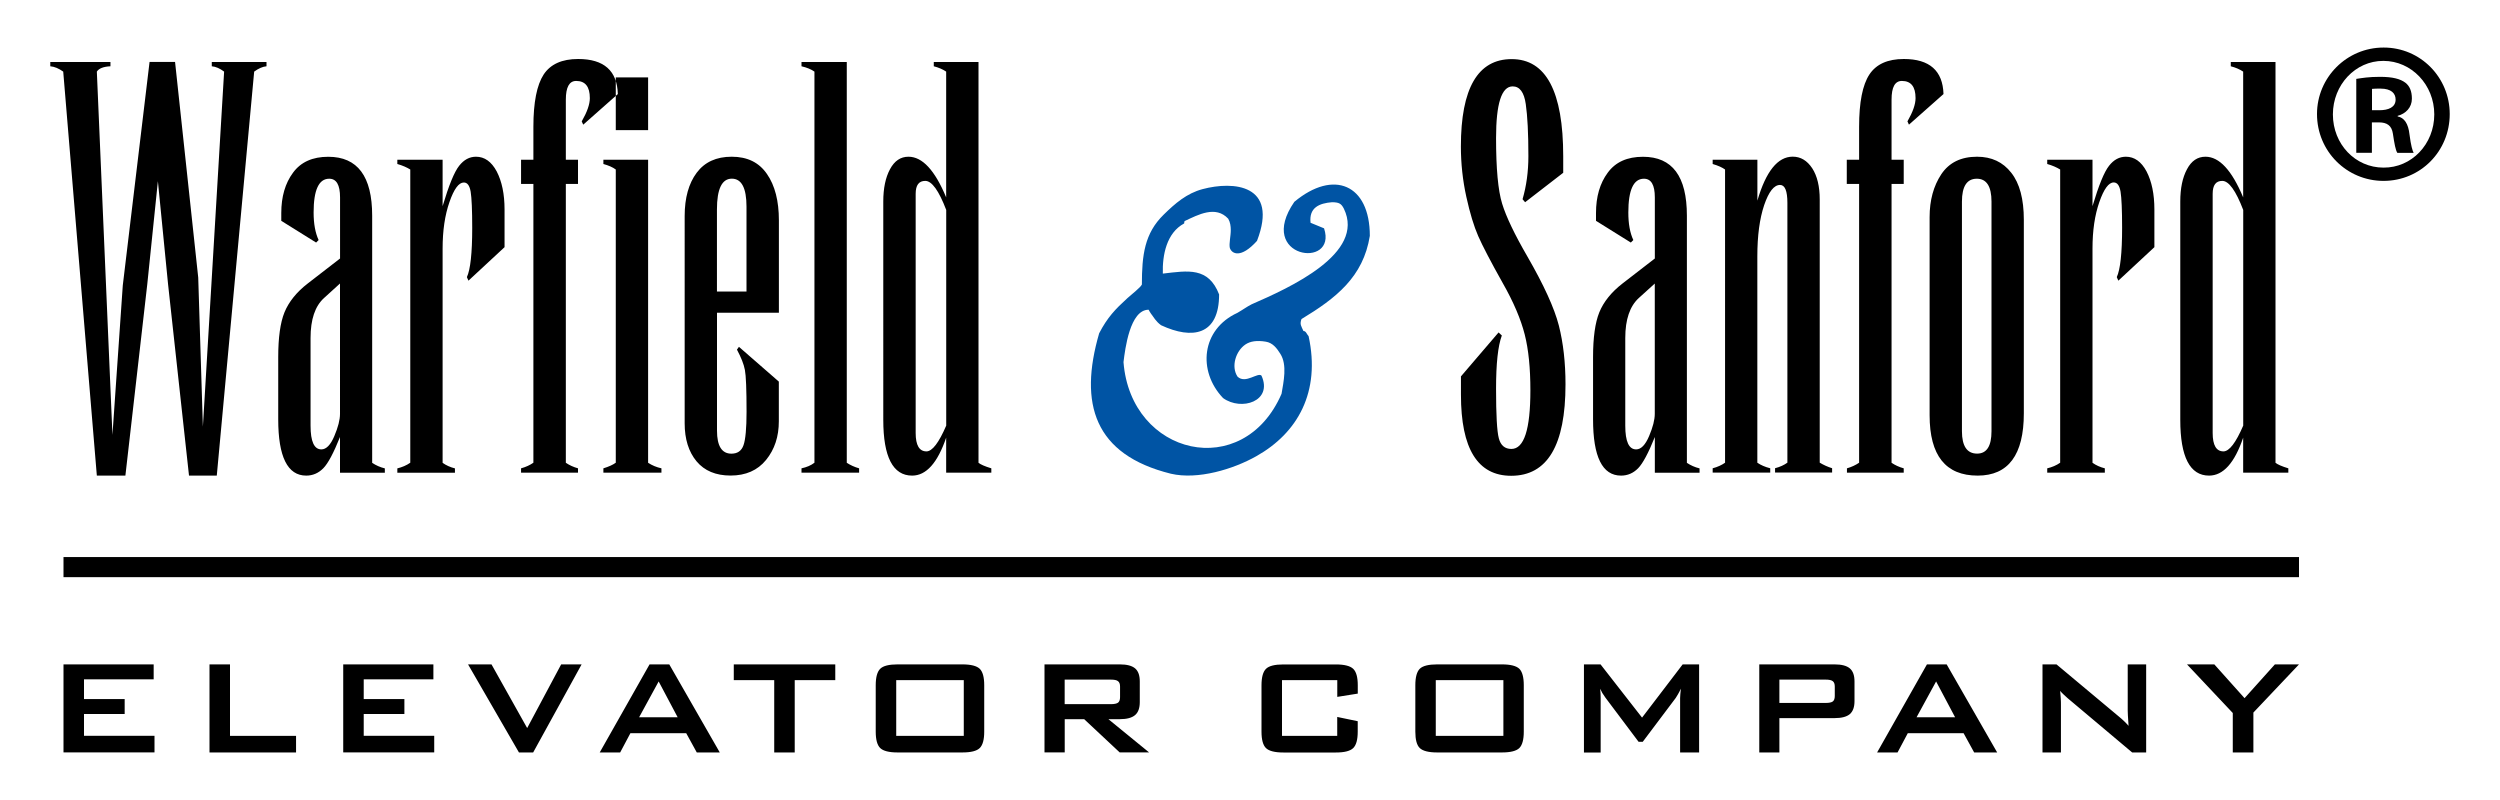 <?xml version="1.0" encoding="utf-8"?>
<!-- Generator: Adobe Illustrator 27.0.0, SVG Export Plug-In . SVG Version: 6.00 Build 0)  -->
<svg version="1.1" id="Layer_1" xmlns="http://www.w3.org/2000/svg" xmlns:xlink="http://www.w3.org/1999/xlink" x="0px" y="0px"
	 viewBox="0 0 450 144" style="enable-background:new 0 0 450 144;" xml:space="preserve">
<style type="text/css">
	.st0{fill-rule:evenodd;clip-rule:evenodd;}
	.st1{fill:#0054A4;}
</style>
<g>
	<path class="st0" d="M11.43,135.44v-15.85h16.23v2.69H15.12v3.55h7.32v2.69h-7.32v3.93h12.69v2.98H11.43L11.43,135.44z
		 M37.71,135.44v-15.85h3.69v12.87h11.89v2.98H37.71L37.71,135.44z M61.78,135.44v-15.85h16.23v2.69H65.47v3.55h7.32v2.69h-7.32
		v3.93h12.69v2.98H61.78L61.78,135.44z M93.41,135.44l-9.16-15.85h4.22l6.42,11.46l6.12-11.46h3.68l-8.72,15.85H93.41L93.41,135.44z
		 M115.04,129.11h6.94l-3.42-6.45L115.04,129.11L115.04,129.11z M107.95,135.44l8.97-15.85h3.55l9.09,15.85h-4.14l-1.9-3.46h-10.05
		l-1.84,3.46H107.95L107.95,135.44z M143.05,122.42v13.02h-3.69v-13.02h-7.28v-2.83h18.27v2.83H143.05L143.05,122.42z
		 M157.63,123.34c0-1.44,0.27-2.43,0.81-2.96c0.54-0.53,1.58-0.79,3.12-0.79h11.66c1.55,0,2.58,0.27,3.13,0.79
		c0.54,0.53,0.81,1.52,0.81,2.96v8.35c0,1.45-0.27,2.43-0.81,2.96c-0.54,0.53-1.58,0.79-3.13,0.79h-11.66
		c-1.54,0-2.58-0.27-3.12-0.79c-0.54-0.52-0.81-1.51-0.81-2.96V123.34L157.63,123.34z M161.32,132.46h12.16v-10.04h-12.16V132.46
		L161.32,132.46z M199.94,122.33h-8.3v4.42h8.3c0.64,0,1.07-0.1,1.31-0.27c0.24-0.19,0.36-0.52,0.36-0.99v-1.91
		c0-0.46-0.12-0.78-0.36-0.96C201.02,122.42,200.58,122.33,199.94,122.33L199.94,122.33z M188.01,135.44v-15.85h13.57
		c1.26,0,2.17,0.24,2.74,0.72c0.57,0.49,0.84,1.27,0.84,2.35v3.72c0,1.07-0.28,1.85-0.84,2.33c-0.57,0.49-1.48,0.74-2.74,0.74h-2.07
		l7.32,5.98h-5.29l-6.39-5.98h-3.5v5.98H188.01L188.01,135.44z M240.7,122.42h-9.94v10.04h9.94v-3.41l3.69,0.77v1.88
		c0,1.45-0.27,2.43-0.82,2.96c-0.55,0.53-1.58,0.79-3.12,0.79H231c-1.54,0-2.58-0.27-3.12-0.79c-0.54-0.52-0.81-1.51-0.81-2.96
		v-8.35c0-1.44,0.27-2.43,0.81-2.96c0.54-0.53,1.58-0.79,3.12-0.79h9.46c1.53,0,2.57,0.27,3.12,0.79c0.55,0.53,0.82,1.52,0.82,2.96
		v1.5l-3.69,0.59V122.42L240.7,122.42z M254.76,123.34c0-1.44,0.27-2.43,0.8-2.96c0.54-0.53,1.59-0.79,3.13-0.79h11.66
		c1.54,0,2.58,0.27,3.13,0.79c0.53,0.53,0.8,1.52,0.8,2.96v8.35c0,1.45-0.27,2.43-0.8,2.96c-0.55,0.53-1.59,0.79-3.13,0.79h-11.66
		c-1.54,0-2.58-0.27-3.13-0.79c-0.54-0.52-0.8-1.51-0.8-2.96V123.34L254.76,123.34z M258.44,132.46h12.17v-10.04h-12.17V132.46
		L258.44,132.46z M285.11,135.44v-15.85h2.99l7.47,9.58l7.31-9.58h2.96v15.85h-3.42v-9.79c0-0.19,0.01-0.43,0.04-0.72
		c0.03-0.29,0.06-0.62,0.1-0.97c-0.2,0.41-0.37,0.75-0.52,1c-0.15,0.27-0.29,0.49-0.4,0.66l-5.95,7.91h-0.74l-5.97-7.95
		c-0.22-0.3-0.41-0.58-0.57-0.85c-0.15-0.26-0.28-0.52-0.38-0.76c0.03,0.33,0.05,0.63,0.07,0.9c0.02,0.27,0.02,0.54,0.02,0.79v9.79
		H285.11L285.11,135.44z M328.6,122.33h-8.31v4.2h8.31c0.64,0,1.07-0.09,1.31-0.27c0.23-0.18,0.35-0.51,0.35-0.98v-1.7
		c0-0.46-0.12-0.78-0.35-0.96C329.67,122.42,329.24,122.33,328.6,122.33L328.6,122.33z M316.67,135.44v-15.85h13.56
		c1.26,0,2.17,0.24,2.74,0.72c0.57,0.49,0.84,1.27,0.84,2.35v3.54c0,1.08-0.28,1.85-0.84,2.34c-0.57,0.48-1.48,0.72-2.74,0.72h-9.94
		v6.18H316.67L316.67,135.44z M344.98,129.11h6.94l-3.42-6.45L344.98,129.11L344.98,129.11z M337.88,135.44l8.97-15.85h3.55
		l9.09,15.85h-4.14l-1.9-3.46H343.4l-1.84,3.46H337.88L337.88,135.44z M367.65,135.44v-15.85h2.52l11.17,9.34
		c0.38,0.31,0.71,0.6,1,0.88c0.29,0.27,0.55,0.56,0.8,0.84c-0.06-0.89-0.1-1.52-0.12-1.89c-0.02-0.37-0.03-0.65-0.03-0.85v-8.32
		h3.32v15.85h-2.52l-11.64-9.79c-0.28-0.25-0.53-0.47-0.74-0.68c-0.21-0.2-0.41-0.4-0.58-0.61c0.05,0.48,0.08,0.95,0.11,1.38
		c0.03,0.43,0.03,0.81,0.03,1.13v8.57H367.65L367.65,135.44z M401.9,135.44v-7.1l-8.24-8.75h4.92l5.44,6.08l5.46-6.08h4.34
		l-8.21,8.67v7.18H401.9L401.9,135.44z"/>
	<path class="st0" d="M36.52,76.8l3.82-63.91c-0.76-0.57-1.5-0.9-2.22-0.96v-0.77h9.85v0.77c-0.7,0.06-1.44,0.39-2.22,0.96
		l-6.73,72.72h-5l-3.77-34.46l-1.83-18.54l-1.91,18.54l-3.94,34.46h-5.14l-6.05-72.72c-0.8-0.57-1.57-0.9-2.33-0.96v-0.77h10.83
		v0.77c-1.27,0.06-2.09,0.39-2.45,0.96l2.81,65.39l1.86-26.9l4.82-40.23h4.59l4.17,38.81L36.52,76.8L36.52,76.8z M61.2,85.07v-6.41
		c-1.15,2.87-2.15,4.76-3.01,5.63c-0.87,0.88-1.89,1.32-3.07,1.32c-3.36,0-5.04-3.39-5.04-10.13V64.29c0-3.51,0.37-6.21,1.13-8.08
		c0.77-1.87,2.16-3.62,4.18-5.18l5.82-4.5v-11c0-2.25-0.65-3.36-1.95-3.36c-1.88,0-2.81,2.03-2.81,6.08c0,2.01,0.3,3.66,0.9,4.96
		l-0.45,0.45l-6.27-3.91v-1.41c0-2.93,0.7-5.35,2.11-7.25c1.41-1.93,3.53-2.87,6.35-2.87c5.27,0,7.9,3.52,7.9,10.6v44.49
		c0.67,0.45,1.43,0.79,2.28,1v0.78H61.2L61.2,85.07z M61.2,51.03l-2.85,2.59c-1.65,1.48-2.45,3.89-2.45,7.22v15.78
		c0,2.86,0.65,4.27,1.95,4.27c0.87,0,1.66-0.8,2.33-2.4c0.68-1.6,1.02-2.93,1.02-4V51.03L61.2,51.03z M73.85,83.29V30.51
		c-0.64-0.39-1.41-0.73-2.33-0.99v-0.77h8.15v8.36c1.12-3.76,2.11-6.18,2.98-7.27c0.86-1.09,1.86-1.63,3.03-1.63
		c1.54,0,2.78,0.88,3.73,2.65c0.93,1.79,1.41,4.07,1.41,6.85v6.78l-6.5,6.03l-0.28-0.64c0.63-1.34,0.96-4.31,0.96-8.85
		c0-3.24-0.1-5.42-0.28-6.52c-0.19-1.11-0.59-1.66-1.23-1.66c-0.91,0-1.77,1.16-2.59,3.53c-0.82,2.34-1.23,5.13-1.23,8.38v38.55
		c0.63,0.45,1.38,0.79,2.22,1v0.78H71.52v-0.78C72.37,84.1,73.15,83.78,73.85,83.29L73.85,83.29z M96.01,83.29V33.11h-2.22v-4.36
		h2.22v-5.95c0-4.39,0.63-7.52,1.85-9.39c1.23-1.86,3.29-2.79,6.21-2.79c4.64,0,7.02,2.11,7.14,6.31l-6.23,5.51l-0.27-0.59
		c0.96-1.67,1.46-3.06,1.46-4.19c0-2.06-0.82-3.09-2.46-3.09c-1.24,0-1.86,1.12-1.86,3.37v10.81h2.19v4.36h-2.19v50.19
		c0.61,0.42,1.34,0.76,2.19,1v0.78H93.79v-0.78C94.66,84.06,95.41,83.71,96.01,83.29L96.01,83.29z M110.84,13.93h5.82v9.49h-5.82
		V13.93L110.84,13.93z M110.84,83.29V30.51c-0.57-0.42-1.32-0.74-2.23-0.99v-0.77h8.05v54.55c0.73,0.48,1.52,0.8,2.4,1v0.78h-10.45
		v-0.78C109.59,84,110.33,83.66,110.84,83.29L110.84,83.29z M140.19,68.69v7.14c0,2.76-0.76,5.07-2.3,6.96
		c-1.53,1.88-3.66,2.81-6.39,2.81c-2.65,0-4.7-0.86-6.12-2.56c-1.43-1.73-2.14-4-2.14-6.85V38.88c0-3.27,0.73-5.86,2.16-7.78
		c1.44-1.93,3.54-2.89,6.3-2.89c2.83,0,4.93,1.03,6.36,3.12c1.43,2.06,2.14,4.85,2.14,8.33v16.63h-11.14v21.24
		c0,2.75,0.87,4.13,2.59,4.13c1.1,0,1.82-0.5,2.18-1.52c0.36-1.01,0.55-3.03,0.55-6.02c0-4-0.1-6.51-0.3-7.54
		c-0.2-1.04-0.68-2.25-1.43-3.65l0.36-0.5L140.19,68.69L140.19,68.69z M129.05,52.47h5.32V37.2c0-3.37-0.89-5.04-2.64-5.04
		c-1.78,0-2.68,1.84-2.68,5.54V52.47L129.05,52.47z M146.6,83.29v-70.4c-0.61-0.43-1.38-0.74-2.33-0.96v-0.77h8.15v72.14
		c0.64,0.42,1.38,0.76,2.22,1v0.78h-10.37v-0.78C145.19,84.1,145.97,83.78,146.6,83.29L146.6,83.29z M170.32,78.75
		c-1.56,4.58-3.6,6.86-6.14,6.86c-3.45,0-5.19-3.36-5.19-10.04V36.29c0-2.39,0.4-4.33,1.21-5.83c0.81-1.51,1.91-2.25,3.33-2.25
		c2.49,0,4.75,2.43,6.78,7.32V12.89c-0.63-0.43-1.38-0.74-2.23-0.96v-0.77h8.05v72.14c0.36,0.3,1.13,0.64,2.31,1v0.78h-8.13V78.75
		L170.32,78.75z M170.32,76.61V37.79c-1.33-3.48-2.59-5.23-3.77-5.23c-1.16,0-1.73,0.77-1.73,2.33v43.04c0,2.22,0.65,3.32,1.95,3.32
		C167.81,81.24,168.99,79.7,170.32,76.61L170.32,76.61z"/>
	<path class="st0" d="M262.96,67.76l6.78-7.92l0.59,0.55c-0.7,1.88-1.04,5.07-1.04,9.59c0,4.67,0.16,7.65,0.5,8.92
		c0.33,1.27,1.09,1.91,2.26,1.91c2.29,0,3.42-3.53,3.42-10.55c0-3.97-0.33-7.32-1.02-10.05c-0.69-2.72-2-5.83-3.98-9.3
		c-2.16-3.85-3.62-6.66-4.39-8.41c-0.77-1.76-1.49-4.11-2.14-7.07c-0.65-2.95-0.98-5.98-0.98-9.06c0-10.49,3.06-15.73,9.14-15.73
		c6.19,0,9.28,5.83,9.28,17.49v2.97l-6.86,5.3l-0.46-0.54c0.69-2.36,1.05-4.95,1.05-7.77c0-4.09-0.16-7.2-0.47-9.34
		c-0.3-2.14-1.09-3.2-2.36-3.2c-2,0-2.99,3.1-2.99,9.31c0,5.49,0.36,9.41,1.09,11.79c0.73,2.38,2.25,5.55,4.55,9.52
		c2.96,5.13,4.85,9.27,5.66,12.42c0.8,3.15,1.2,6.69,1.2,10.6c0,10.97-3.26,16.45-9.78,16.45c-6.02,0-9.04-4.85-9.04-14.58V67.76
		L262.96,67.76z M297.87,85.07v-6.41c-1.15,2.87-2.16,4.76-3.01,5.63c-0.87,0.88-1.89,1.32-3.07,1.32c-3.37,0-5.04-3.39-5.04-10.13
		V64.29c0-3.51,0.37-6.21,1.13-8.08c0.76-1.87,2.16-3.62,4.17-5.18l5.82-4.5v-11c0-2.25-0.66-3.36-1.96-3.36
		c-1.88,0-2.81,2.03-2.81,6.08c0,2.01,0.29,3.66,0.9,4.96l-0.45,0.45l-6.27-3.91v-1.41c0-2.93,0.7-5.35,2.11-7.25
		c1.41-1.93,3.52-2.87,6.35-2.87c5.28,0,7.9,3.52,7.9,10.6v44.49c0.67,0.45,1.43,0.79,2.28,1v0.78H297.87L297.87,85.07z
		 M297.87,51.03l-2.86,2.59c-1.64,1.48-2.46,3.89-2.46,7.22v15.78c0,2.86,0.65,4.27,1.96,4.27c0.87,0,1.66-0.8,2.33-2.4
		c0.68-1.6,1.02-2.93,1.02-4V51.03L297.87,51.03z M316.33,36.11c1.54-5.27,3.66-7.91,6.36-7.91c1.43,0,2.59,0.7,3.51,2.09
		c0.9,1.39,1.35,3.27,1.35,5.62v47.37c0.7,0.42,1.45,0.76,2.23,1v0.78h-10.27v-0.78c0.9-0.23,1.64-0.58,2.22-1V36.52
		c0-2.16-0.44-3.23-1.32-3.23c-1.09,0-2.03,1.21-2.86,3.63c-0.82,2.44-1.23,5.51-1.23,9.23v37.14c0.61,0.42,1.38,0.76,2.32,1v0.78
		h-10.36v-0.78c0.88-0.23,1.63-0.58,2.23-1V30.51c-0.48-0.35-1.23-0.7-2.23-0.99v-0.77h8.05V36.11L316.33,36.11z M334.64,83.29
		V33.11h-2.22v-4.36h2.22v-5.95c0-4.39,0.62-7.52,1.85-9.39c1.23-1.86,3.29-2.79,6.2-2.79c4.64,0,7.01,2.11,7.14,6.31l-6.22,5.51
		l-0.27-0.59c0.96-1.67,1.46-3.06,1.46-4.19c0-2.06-0.82-3.09-2.46-3.09c-1.25,0-1.86,1.12-1.86,3.37v10.81h2.19v4.36h-2.19v50.19
		c0.61,0.42,1.33,0.76,2.19,1v0.78h-10.22v-0.78C333.29,84.06,334.03,83.71,334.64,83.29L334.64,83.29z M364.29,39.56V74.4
		c0,7.47-2.78,11.21-8.31,11.21c-5.76,0-8.65-3.62-8.65-10.86V39.07c0-3.03,0.71-5.6,2.1-7.7c1.42-2.12,3.56-3.16,6.44-3.16
		c2.61,0,4.66,0.96,6.16,2.89C363.54,33.01,364.29,35.84,364.29,39.56L364.29,39.56z M358.47,36.29c0-2.74-0.89-4.12-2.64-4.12
		c-1.79,0-2.68,1.38-2.68,4.12v41.33c0,2.69,0.92,4.03,2.73,4.03c1.73,0,2.59-1.35,2.59-4.03V36.29L358.47,36.29z M370.83,83.29
		V30.51c-0.64-0.39-1.41-0.73-2.33-0.99v-0.77h8.15v8.36c1.12-3.76,2.11-6.18,2.98-7.27c0.85-1.09,1.86-1.63,3.03-1.63
		c1.53,0,2.78,0.88,3.72,2.65c0.93,1.79,1.41,4.07,1.41,6.85v6.78l-6.49,6.03l-0.28-0.64c0.63-1.35,0.96-4.31,0.96-8.86
		c0-3.24-0.1-5.42-0.28-6.52c-0.19-1.11-0.59-1.66-1.23-1.66c-0.91,0-1.76,1.16-2.59,3.53c-0.82,2.34-1.23,5.13-1.23,8.38v38.55
		c0.63,0.45,1.38,0.79,2.22,1v0.78H368.5v-0.78C369.35,84.1,370.13,83.78,370.83,83.29L370.83,83.29z M403.78,78.75
		c-1.55,4.58-3.6,6.86-6.15,6.86c-3.44,0-5.18-3.36-5.18-10.04V36.29c0-2.39,0.4-4.33,1.21-5.83c0.8-1.51,1.9-2.25,3.33-2.25
		c2.48,0,4.74,2.43,6.78,7.32V12.89c-0.64-0.43-1.38-0.74-2.23-0.96v-0.77h8.05v72.14c0.36,0.3,1.13,0.64,2.31,1v0.78h-8.13V78.75
		L403.78,78.75z M403.78,76.61V37.79c-1.33-3.47-2.59-5.23-3.77-5.23c-1.16,0-1.73,0.77-1.73,2.33v43.04c0,2.22,0.65,3.32,1.95,3.32
		C401.27,81.24,402.45,79.7,403.78,76.61L403.78,76.61z"/>
	<g>
		<path d="M429.08,8.56c6.6,0,11.87,5.37,11.87,11.97c0,6.7-5.27,12.03-11.92,12.03c-6.6,0-11.97-5.32-11.97-12.03
			c0-6.6,5.37-11.97,11.97-11.97H429.08z M428.97,10.96c-5,0-9.05,4.31-9.05,9.63c0,5.37,4.04,9.58,9.1,9.58
			c5.05,0.05,9.15-4.2,9.15-9.58c0-5.32-4.1-9.63-9.15-9.63H428.97z M426.95,27.51h-2.82V14.2c1.06-0.16,2.23-0.37,4.26-0.37
			c2.29,0,3.67,0.37,4.58,1.06c0.75,0.58,1.17,1.49,1.17,2.87c0,1.6-1.12,2.71-2.56,3.09v0.11c1.17,0.21,1.92,1.28,2.13,3.25
			c0.27,2.08,0.53,2.87,0.74,3.3h-2.93c-0.32-0.48-0.53-1.65-0.8-3.46c-0.21-1.44-1.06-2.02-2.5-2.02h-1.28V27.51z M426.95,19.84
			h1.33c1.65,0,2.93-0.53,2.93-1.92c0-1.12-0.8-1.97-2.71-1.97c-0.69,0-1.17,0-1.54,0.05V19.84z"/>
	</g>
	<g>
		<rect x="11.43" y="100.27" class="st0" width="402.39" height="3.62"/>
	</g>
	<path class="st1" d="M246.57,42.45c0-9.27-6.51-12.02-13.59-6.12c-7.02,10.19,7.82,12.2,5.35,4.77c-0.83-0.36-1.63-0.67-2.43-1
		c-0.31-2.76,1.61-3.52,3.86-3.7c1.29,0.01,1.68,0.26,2.14,1.17c3.91,8.07-9.75,14.21-16.6,17.2c-0.92,0.47-1.37,0.85-2.56,1.54
		c-6.5,2.98-7.21,10.48-2.59,15.34c3.29,2.39,9,0.58,6.92-4.03c-0.64-0.68-2.87,1.55-4.31,0.18c-1.21-1.81-0.32-4.62,1.41-5.79
		c0.87-0.59,2.07-0.77,3.66-0.51c1.26,0.2,1.99,1.16,2.64,2.2c1.26,1.99,0.57,5.02,0.21,7.18c-6.88,15.89-27.14,11.18-28.45-5.7
		c0.29-2.37,1.16-9.43,4.52-9.43c0.13,0.23,0.26,0.49,0.42,0.7c0.5,0.63,0.83,1.36,1.82,2.09c5.64,2.63,10.45,1.83,10.45-5.54
		c-1.92-4.96-5.58-4.29-10.13-3.75c-0.1-3.33,0.67-7.34,3.84-9.03c0-0.16,0.04-0.29,0.07-0.42c2.47-1.16,5.6-2.86,7.86-0.43
		c0.38,0.66,0.45,1.36,0.46,1.96c0.02,1.13-0.35,2.52-0.17,3.3c0.35,1.06,1.97,1.97,4.89-1.27c3.94-10.21-4.28-10.79-9.79-9.32
		c-2.86,0.76-4.94,2.57-7.01,4.6c-3.44,3.36-3.92,7.26-3.92,12.58c-0.3,0.57-1.69,1.62-2.62,2.46c-2.17,1.98-3.57,3.43-5.07,6.31
		c-3.69,12.69-0.9,21.85,12.91,25.28c4.85,1.13,11.23-0.81,15.39-3.16c7.46-4.2,11.58-11.57,9.4-21.6
		c-0.35-0.36-0.45-0.93-0.93-0.93c-0.41-0.93-0.7-1.19-0.35-2.15C240.45,53.69,245.39,49.87,246.57,42.45z"/>
</g>
</svg>
